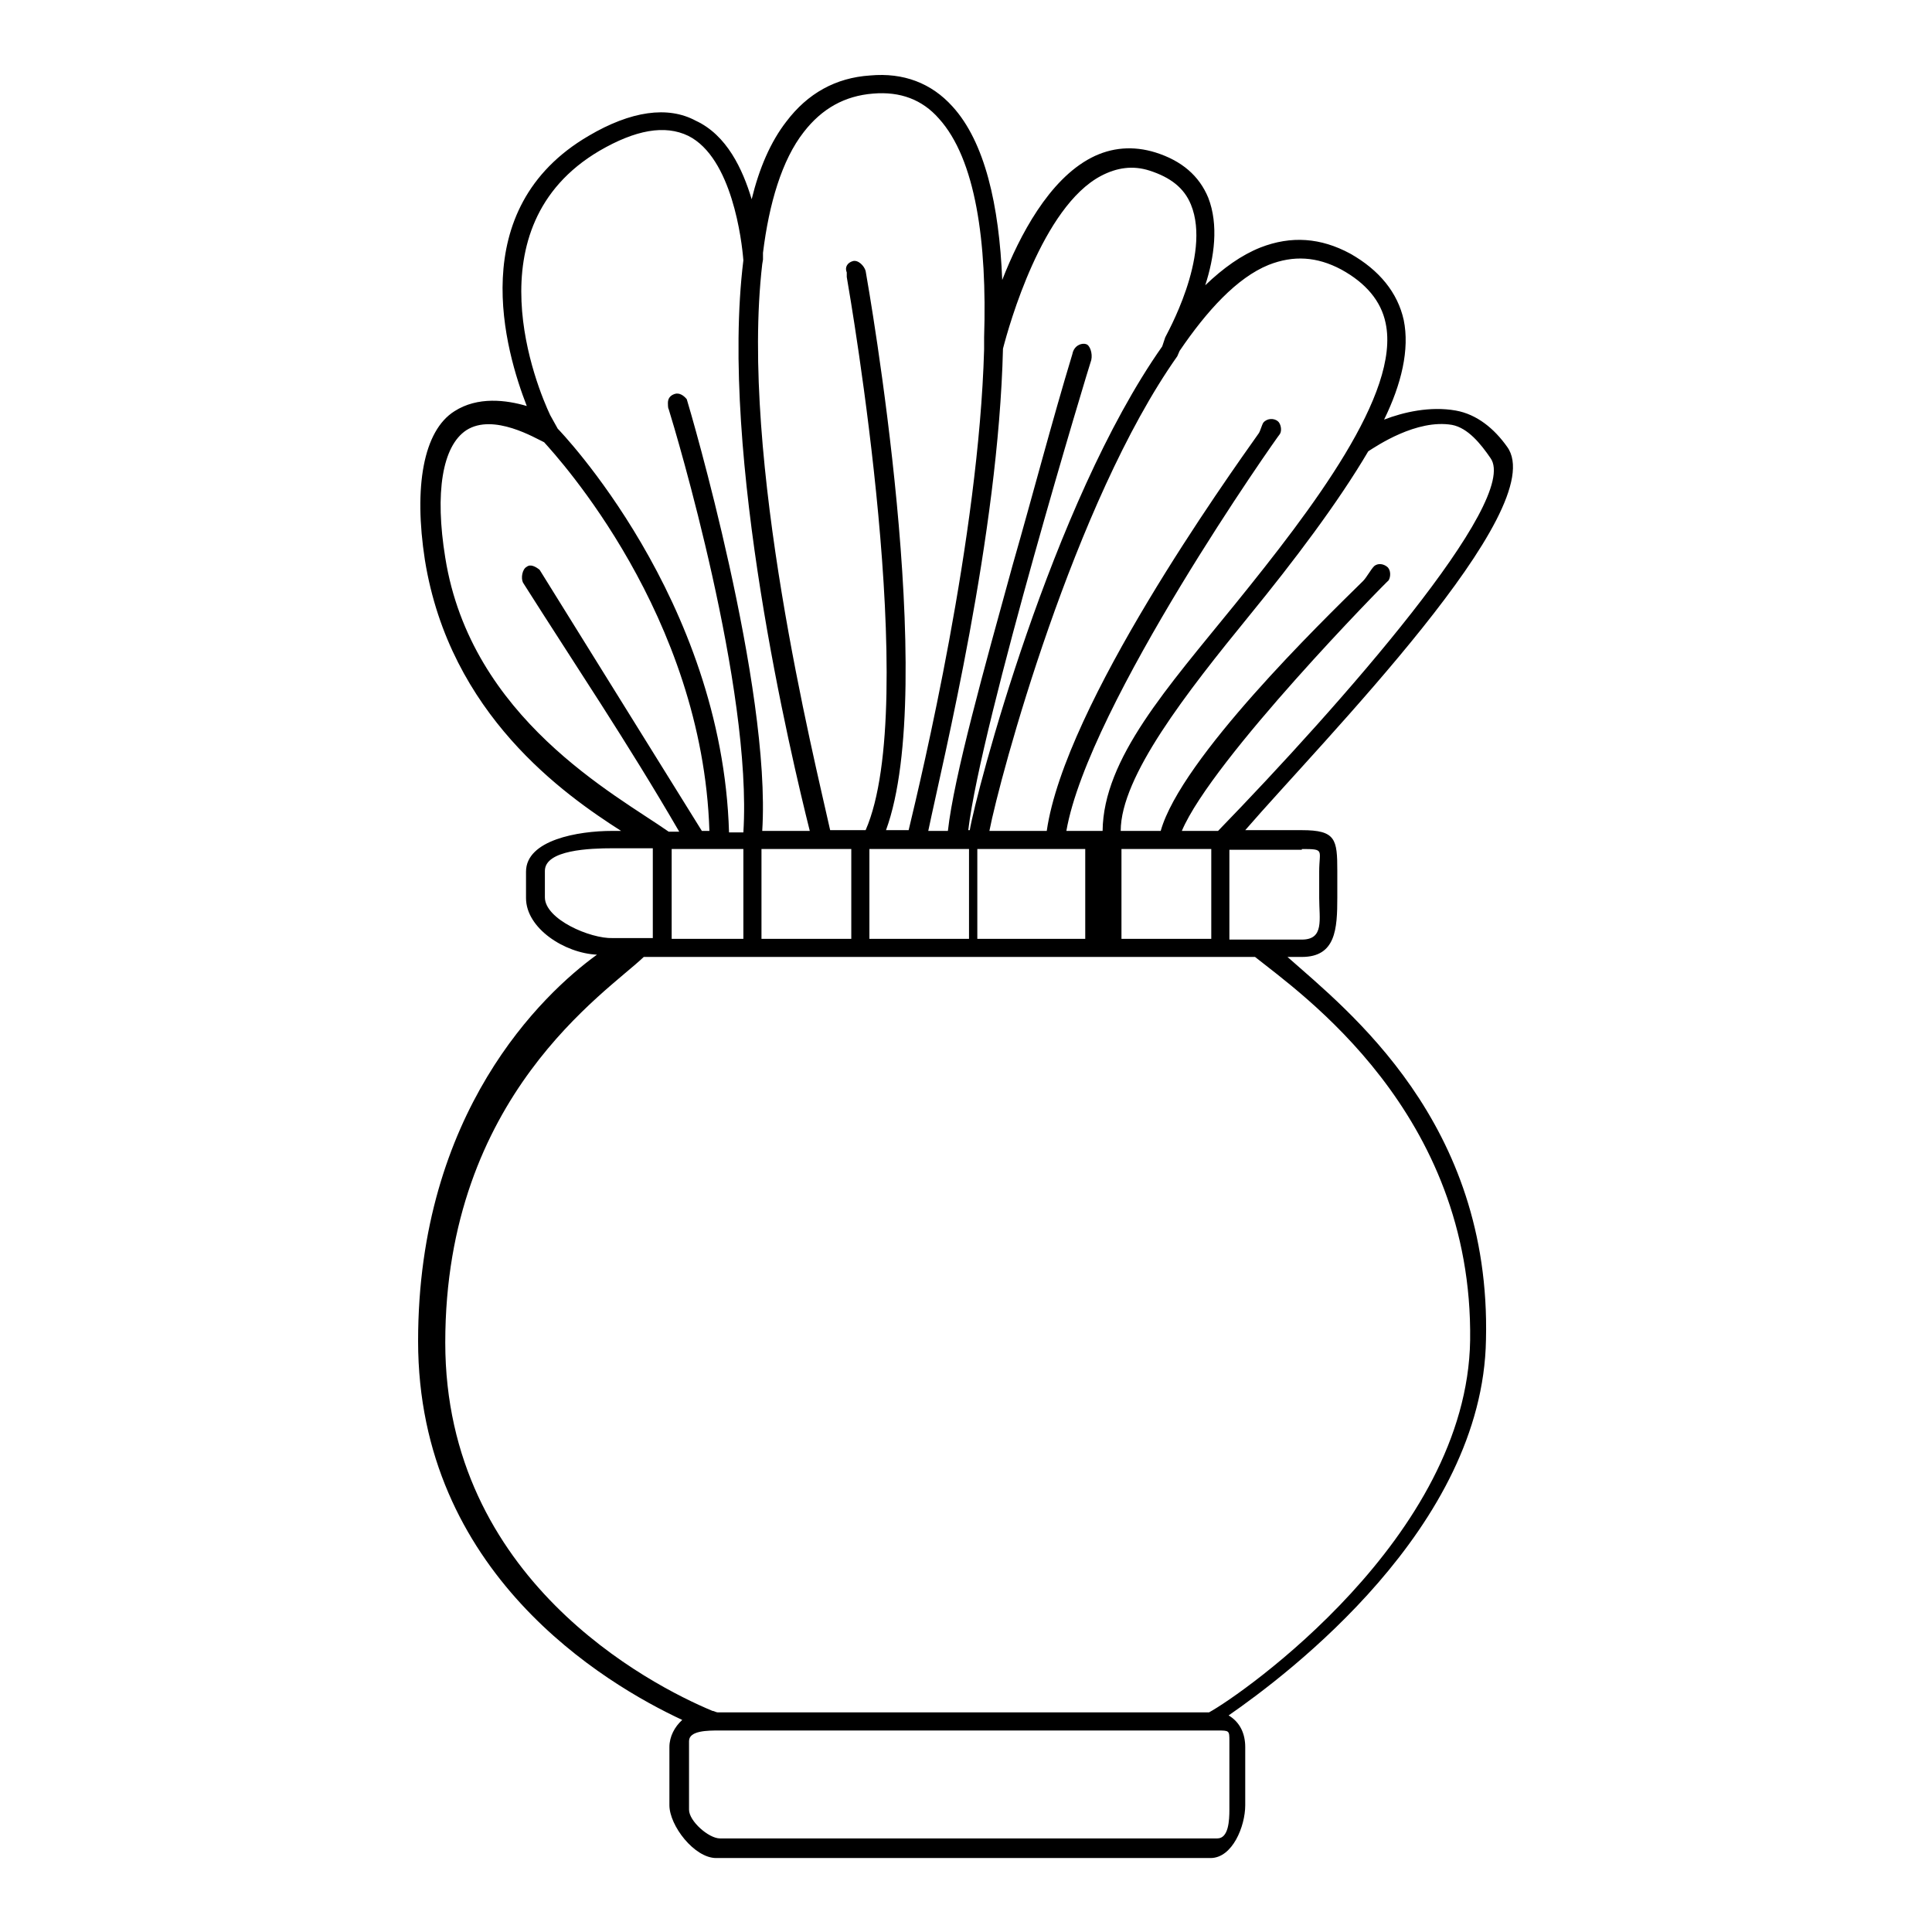 <?xml version="1.0" encoding="utf-8"?>
<!-- Svg Vector Icons : http://www.onlinewebfonts.com/icon -->
<!DOCTYPE svg PUBLIC "-//W3C//DTD SVG 1.1//EN" "http://www.w3.org/Graphics/SVG/1.1/DTD/svg11.dtd">
<svg version="1.1" xmlns="http://www.w3.org/2000/svg" xmlns:xlink="http://www.w3.org/1999/xlink" x="0px" y="0px" viewBox="0 0 256 256" enable-background="new 0 0 256 256" xml:space="preserve">
<g> <path fill="#000000" d="M170.6,126.8h1.9c4.5,0,4.7-3.7,4.7-7.9v-3.5c0-4.2-0.2-5.4-4.7-5.4h-7.5c10.3-11.9,40.7-42.6,34.7-50.8 c-1.7-2.4-4-4.3-6.8-4.8c-3.4-0.6-6.9,0.2-9.5,1.2c2.3-4.7,3.4-9.3,2.6-13.2c-0.8-3.6-3.2-6.6-7.1-8.8c-3.9-2.1-7.8-2.4-11.9-0.8 c-2.5,1-4.9,2.7-7.3,5c1.2-3.7,1.8-8,0.4-11.6c-1.2-2.9-3.5-4.9-7-6c-2.9-0.9-5.8-0.7-8.5,0.7c-5.6,2.9-9.5,10.3-11.8,16.2 c-0.4-9.9-2.3-18.3-6.6-23c-2.8-3.1-6.5-4.5-10.9-4.1c-4.6,0.3-8.3,2.4-11.1,6.1c-2.1,2.7-3.6,6.2-4.6,10.3 c-1.2-4-3.3-8.5-7.4-10.4C88.5,14,83.6,14.7,78,18c-16.6,9.7-11,28.6-8.2,35.8c-2.7-0.8-6.5-1.3-9.6,0.7c-4.1,2.6-5.4,10-3.9,19.7 c3.3,20.5,18.5,31.1,26,35.9h-1.2c-4.5,0-11.4,1.2-11.4,5.4v3.5c0,4,5.1,7.3,9.4,7.5c-7.2,5.2-23.7,20.9-23.7,51.2 c0,30.7,24.7,45.4,35,50.2c-1,0.9-1.7,2.2-1.7,3.6v7.7c0,2.7,3.3,7,6.2,7h65.5c2.9,0,4.6-4.2,4.6-7v-7.7c0-1.8-0.7-3.3-2.2-4.2 c7.8-5.4,33.7-24.9,34.1-49.8C197.6,148.7,178.6,133.9,170.6,126.8L170.6,126.8z M172.5,112.5c3.1,0,2.3,0.1,2.3,3v3.5 c0,2.8,0.7,5.5-2.3,5.5h-9.6v-11.9H172.5L172.5,112.5z M192.4,56.3c2.1,0.4,3.8,2.5,5.1,4.4c4,5.6-19.9,32.7-36.1,49.4h-4.8 c4-9.5,27.1-33,27.4-33.2c0.3-0.5,0.3-1.4-0.2-1.8c-0.5-0.4-1.2-0.5-1.7-0.1c-0.5,0.5-1,1.5-1.5,2c-5.5,5.4-24.1,23.5-26.8,33.1 h-5.3c0-7.2,8.7-18.3,17.1-28.6c5.8-7.1,11.7-14.9,15.7-21.7C182.4,59.1,187.7,55.5,192.4,56.3z M160.5,112.5v11.9h-11.9v-11.9 H160.5z M168.1,35.1c3.3-1.3,6.4-1.1,9.6,0.6c3.3,1.8,5.3,4.2,5.9,7.1c2,9.3-9.7,24.6-19.9,37.2c-9,11.1-17.5,20.5-17.6,30.1h-4.8 c2.9-16.7,28-52.3,28.3-52.6c0.3-0.5,0.1-1.4-0.3-1.7c-0.5-0.4-1.4-0.4-1.9,0.2c-0.2,0.3-0.4,1.1-0.6,1.4 c-4.1,5.8-25.7,36-28.1,52.7h-7.6c1.4-7.2,11.2-43.5,24.9-62.9l0.3-0.7C159.9,41.2,163.9,36.8,168.1,35.1L168.1,35.1z M143.8,112.5 v11.9h-14.3v-11.9H143.8z M132.9,46.2c0.8-3.1,5.2-18.8,13-22.9c2.1-1.1,4.2-1.4,6.4-0.7c2.8,0.9,4.6,2.3,5.5,4.5 c2.8,6.8-3.4,17.5-3.4,17.6l-0.4,1.2c-14.7,20.9-24.7,59.3-25.5,64.1h-0.2c1.7-14.3,16.1-61.8,16.3-62.3c0.2-0.9-0.2-2-0.7-2.1 c-0.6-0.2-1.6,0.2-1.8,1.3c-2.7,8.9-5.2,18.5-7.9,27.9c-3.8,13.8-7.8,28.1-8.6,35.3H123C125,100.5,132.3,71,132.9,46.2z  M128.4,112.5l0,11.9h-13.2v-11.9H128.4z M101,35l0.1-0.6c0-0.1,0-0.6,0-0.9c0.8-6.5,2.5-12.3,5.4-16c2.4-3.1,5.4-4.8,9.2-5.1 c3.6-0.3,6.5,0.8,8.7,3.3c4.9,5.4,6.4,16.4,6,29l0,1.6c-0.7,24.9-8.3,56.6-10,63.7h-3c7-19.1-2.3-71.8-2.7-74.1 c-0.2-0.7-1-1.5-1.7-1.3c-0.7,0.2-1.1,0.8-0.8,1.5c0,0,0,0.6,0,0.6c0.5,2.9,9.8,56.6,2.5,73.3H110C107.9,100.5,98,60.8,101,35z  M112.8,112.5v11.9h-11.9v-11.9H112.8z M79.4,20c4.8-2.8,8.7-3.5,11.8-2c5.8,2.9,7.1,13.9,7.3,16.5c-3.2,25.9,6.4,66,8.8,75.6H101 c1.2-19.1-9.5-55.6-10-57.2c-0.4-0.5-1-0.9-1.6-0.7c-0.6,0.2-0.9,0.6-0.9,1.2c0,0.1,0,0.7,0.1,0.8c1,3.2,11.1,37,9.9,56.1h-1.9 c-0.9-31-22.5-53.3-22.7-53.5L72.9,55C71.2,51.4,62.3,30.1,79.4,20z M98.5,112.5v11.9h-9.5v-11.9H98.5z M59,73.9 c-1.4-8.6-0.4-14.8,2.8-16.9c3.6-2.3,9.2,1.1,10.3,1.6c1.8,2,21,22.9,21.9,51.5h-1L71.5,75.5c-0.5-0.4-1.2-0.8-1.7-0.4 c-0.6,0.3-0.8,1.5-0.5,2.1c6.9,10.9,13.8,21.1,20.7,33h-1.4C81.6,105.3,62.4,95.2,59,73.9L59,73.9z M72.2,118.9v-3.5c0-2.8,6-3,9-3 h5.3v11.9h-5.3C78.2,124.4,72.2,121.8,72.2,118.9z M162.9,230.7v9.1c0,1.4-0.1,3.8-1.6,3.8H95.4c-1.5,0-4.1-2.3-4.1-3.8v-9.1 c0-1.4,2.5-1.4,4-1.4h66C162.9,229.3,162.9,229.3,162.9,230.7z M160.2,226.9H95.1c-0.2,0-0.5-0.2-0.7-0.2 C86,223.2,59,209.2,59,177.9c0-32.7,21.4-46.4,26.3-51.1h81c6,4.8,28.9,20.6,28.5,50.8C194.4,203.7,164.6,224.5,160.2,226.9z"/></g>
</svg>